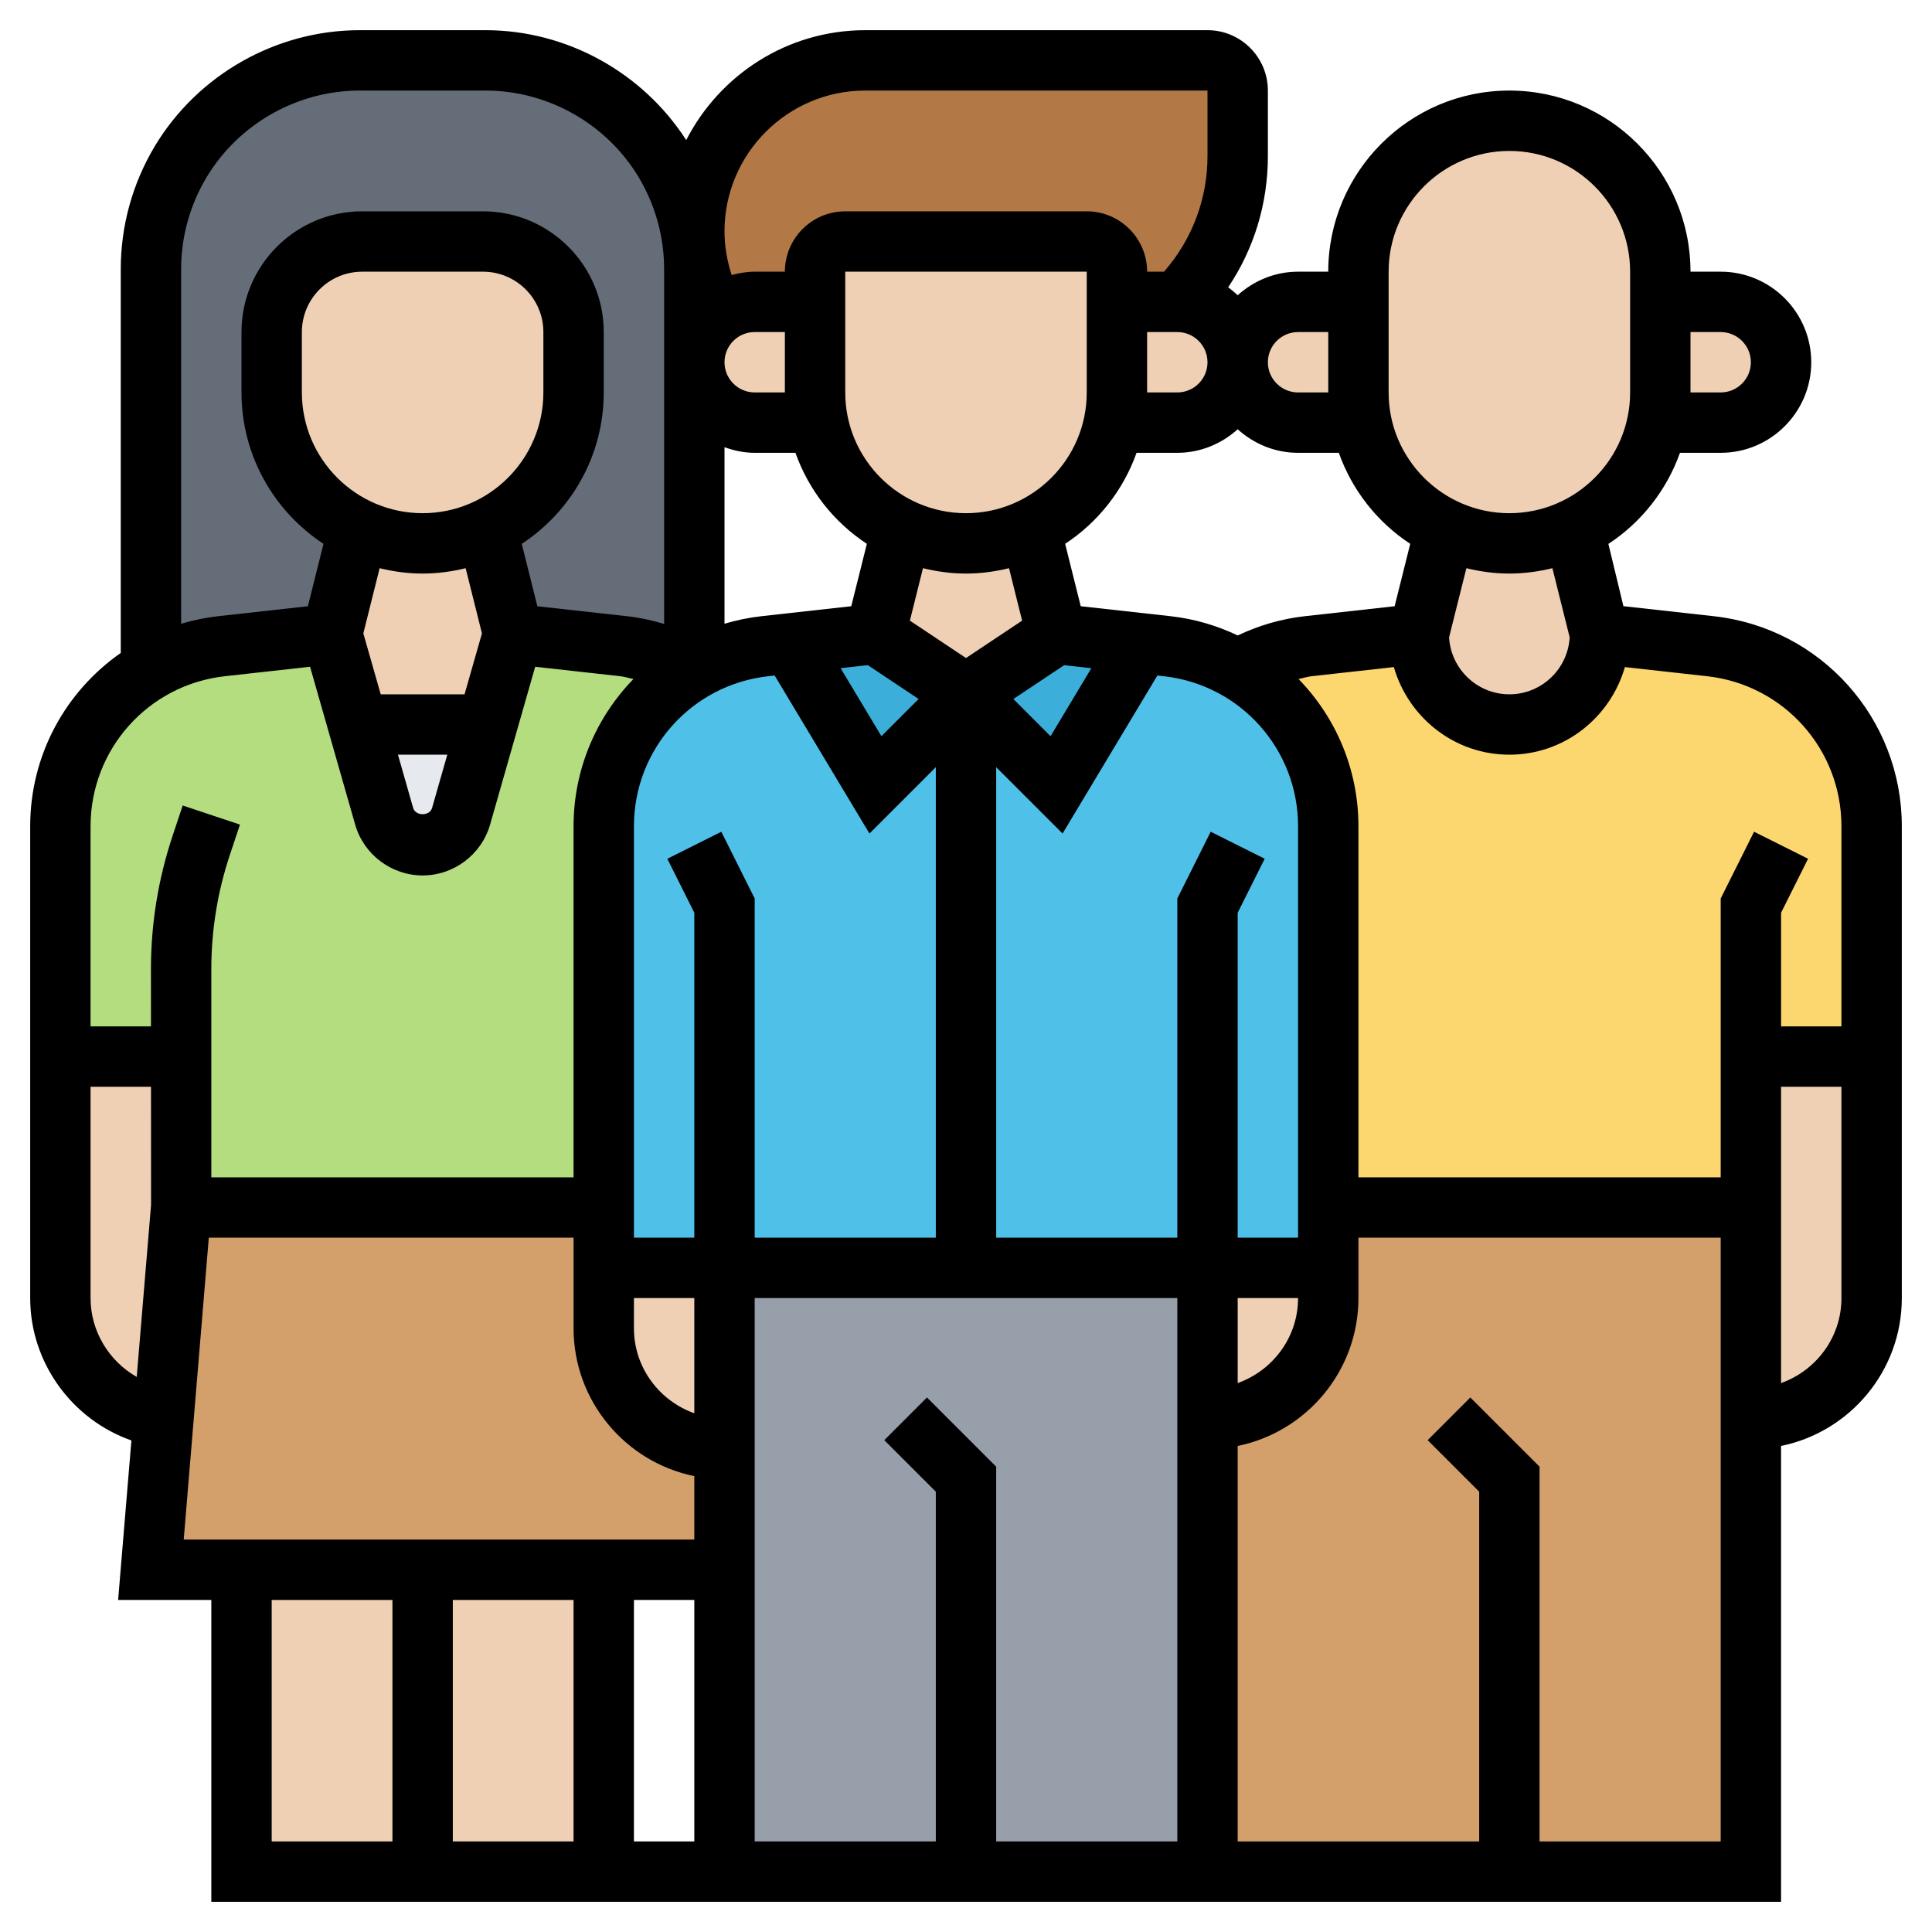<svg xmlns="http://www.w3.org/2000/svg" id="_x33_0" height="512" viewBox="0 0 64 64" width="512"><g><g><g><path d="m20 42v2c0 2.21 1.79 4 4 4v4h-4-6-6-3l.42-5.04.58-6.96h14z" fill="#d3a06c"></path></g><g><path d="m6 35h-4v-7.63c0-2.21 1.19-4.16 3-5.2.7-.4 1.49-.67 2.34-.76l3.66-.41.86 3 .87 3.04c.16.57.68.96 1.27.96s1.11-.39 1.27-.96l.87-3.04.86-3 3.66.41c.85.09 1.64.36 2.34.76-1.81 1.04-3 2.99-3 5.2v12.63h-14z" fill="#b4dd7f"></path></g><g><path d="m23 12v10.17c-.7-.4-1.49-.67-2.34-.76l-3.66-.41-.87-3.48c1.7-.8 2.87-2.52 2.87-4.52v-2c0-1.66-1.34-3-3-3h-4c-1.66 0-3 1.34-3 3v2c0 2 1.17 3.72 2.87 4.52l-.87 3.48-3.66.41c-.85.09-1.64.36-2.34.76v-13.25c0-1.26.34-2.49.99-3.56 1.25-2.09 3.5-3.36 5.93-3.36h4.16c1.22 0 2.38.32 3.41.9 1.02.58 1.89 1.42 2.52 2.46.65 1.07.99 2.3.99 3.56z" fill="#656d78"></path></g><g><path d="m41 5.17c0 1.81-.72 3.55-2 4.83h-2v-1c0-.55-.45-1-1-1h-8c-.55 0-1 .45-1 1v1h-2c-.48 0-.92.17-1.27.46l-.13-.26c-.4-.79-.6-1.66-.6-2.54 0-1.56.64-2.98 1.66-4s2.44-1.66 4-1.66h11.34c.55 0 1 .45 1 1z" fill="#b27946"></path></g><g><path d="m14 52h6v10h-6z" fill="#f0d0b4"></path></g><g><path d="m8 52h6v10h-6z" fill="#f0d0b4"></path></g><g><path d="m50 62h-10v-15c2.21 0 4-1.79 4-4v-1-2h14v7 15z" fill="#d3a06c"></path></g><g><path d="m62 27.37v7.63h-4v5h-14v-12.63c0-2.21-1.19-4.16-3-5.2.7-.4 1.49-.67 2.34-.76l3.66-.41c0 .83.34 1.58.88 2.12s1.29.88 2.12.88 1.58-.34 2.12-.88.88-1.29.88-2.12l3.66.41c3.04.33 5.34 2.9 5.34 5.96z" fill="#fcd770"></path></g><g><path d="m32 62h-8v-10-4-6h8 8v5 15z" fill="#969faa"></path></g><g><path d="m44 27.37v12.63 2h-4-8v-19l3 3 2.81-4.69.85.1c.85.09 1.64.36 2.34.76 1.81 1.04 3 2.99 3 5.2z" fill="#4fc1e9"></path></g><g><path d="m24 42h-4v-2-12.63c0-2.21 1.19-4.16 3-5.2.7-.4 1.49-.67 2.34-.76l.85-.1 2.81 4.69 3-3v19z" fill="#4fc1e9"></path></g><g><path d="m35 21 2.81.31-2.81 4.69-3-3z" fill="#3bafda"></path></g><g><path d="m32 23-3 3-2.81-4.69 2.81-.31z" fill="#3bafda"></path></g><g><path d="m16.14 24-.87 3.04c-.16.57-.68.96-1.27.96s-1.11-.39-1.27-.96l-.87-3.04z" fill="#e6e9ed"></path></g><g><path d="m6 35v5l-.58 6.96c-1.93-.28-3.42-1.95-3.42-3.96v-8z" fill="#f0d0b4"></path></g><g><path d="m16.13 17.52.87 3.48-.86 3h-4.28l-.86-3 .87-3.48c.65.31 1.37.48 2.13.48s1.48-.17 2.13-.48z" fill="#f0d0b4"></path></g><g><path d="m19 11v2c0 2-1.17 3.72-2.87 4.52-.65.31-1.37.48-2.13.48s-1.48-.17-2.13-.48c-1.7-.8-2.87-2.52-2.87-4.52v-2c0-1.66 1.34-3 3-3h4c1.66 0 3 1.34 3 3z" fill="#f0d0b4"></path></g><g><path d="m37 10v3c0 .34-.03.68-.1 1-.32 1.56-1.36 2.86-2.77 3.52-.65.31-1.37.48-2.13.48s-1.48-.17-2.13-.48c-1.41-.66-2.45-1.96-2.77-3.52-.07-.32-.1-.66-.1-1v-3-1c0-.55.45-1 1-1h8c.55 0 1 .45 1 1z" fill="#f0d0b4"></path></g><g><path d="m39 10c1.1 0 2 .9 2 2 0 .55-.22 1.05-.59 1.41-.36.37-.86.59-1.41.59h-2.1c.07-.32.1-.66.1-1v-3z" fill="#f0d0b4"></path></g><g><path d="m27.1 14h-2.1c-.55 0-1.05-.22-1.41-.59-.37-.36-.59-.86-.59-1.41 0-.62.28-1.17.73-1.54.35-.29.79-.46 1.27-.46h2v3c0 .34.03.68.1 1z" fill="#f0d0b4"></path></g><g><path d="m34.13 17.52.87 3.48-3 2-3-2 .87-3.48c.65.31 1.37.48 2.13.48s1.48-.17 2.13-.48z" fill="#f0d0b4"></path></g><g><path d="m24 42v6c-2.21 0-4-1.79-4-4v-2z" fill="#f0d0b4"></path></g><g><path d="m44 42v1c0 2.21-1.79 4-4 4v-5z" fill="#f0d0b4"></path></g><g><path d="m62 35v8c0 2.21-1.79 4-4 4v-7-5z" fill="#f0d0b4"></path></g><g><path d="m57 10c1.1 0 2 .9 2 2 0 .55-.22 1.05-.59 1.41-.36.37-.86.59-1.41.59h-2.1c.07-.32.1-.66.1-1v-3z" fill="#f0d0b4"></path></g><g><path d="m52.13 17.52.87 3.48c0 .83-.34 1.58-.88 2.12s-1.29.88-2.12.88-1.58-.34-2.12-.88-.88-1.29-.88-2.12l.87-3.48c.65.31 1.37.48 2.13.48s1.48-.17 2.13-.48z" fill="#f0d0b4"></path></g><g><path d="m55 10v3c0 .34-.03.68-.1 1-.32 1.56-1.36 2.86-2.77 3.52-.65.31-1.37.48-2.13.48s-1.48-.17-2.13-.48c-1.41-.66-2.45-1.96-2.77-3.52-.07-.32-.1-.66-.1-1v-3-1c0-2.76 2.24-5 5-5 1.38 0 2.63.56 3.54 1.46.9.91 1.46 2.16 1.46 3.54z" fill="#f0d0b4"></path></g><g><path d="m45.1 14h-2.1c-.55 0-1.05-.22-1.41-.59-.37-.36-.59-.86-.59-1.41 0-1.1.9-2 2-2h2v3c0 .34.03.68.1 1z" fill="#f0d0b4"></path></g></g><path d="m56.773 20.413-2.995-.333-.498-2.062c1.089-.714 1.928-1.772 2.371-3.018h1.349c1.654 0 3-1.346 3-3s-1.346-3-3-3h-1c0-3.309-2.691-6-6-6s-6 2.691-6 6h-1c-.771 0-1.468.301-2 .78-.101-.091-.203-.184-.316-.261.856-1.275 1.316-2.775 1.316-4.347v-2.172c0-1.103-.897-2-2-2h-11.337c-2.586 0-4.827 1.484-5.931 3.641-1.447-2.247-3.966-3.641-6.648-3.641h-4.169c-2.764 0-5.365 1.473-6.788 3.844-.737 1.23-1.127 2.637-1.127 4.071v12.715c-1.823 1.271-3 3.375-3 5.74v15.63c0 2.144 1.39 4.028 3.353 4.717l-.44 5.283h3.087v10h52v-15.101c2.279-.465 4-2.484 4-4.899v-15.63c0-3.572-2.677-6.563-6.227-6.957zm.227-9.413c.551 0 1 .448 1 1s-.449 1-1 1h-1v-2zm4 16.37v6.63h-2v-3.764l.895-1.789-1.789-.895-1.106 2.212v9.236h-12v-11.63c0-1.889-.753-3.61-1.983-4.876.144-.029.283-.077.431-.093l2.725-.303c.481 1.67 2.005 2.902 3.827 2.902s3.346-1.232 3.827-2.902l2.725.303c2.536.282 4.448 2.417 4.448 4.969zm-30 22.044v11.586h-6v-18h14v18h-6v-12.414l-2.293-2.293-1.414 1.414zm-12 3.586v8h-4v-8zm2 0h2v8h-2zm15.153-30.865-1.352 2.253-1.232-1.232 1.682-1.121zm6.847 5.235v13.63h-2v-10.764l.895-1.789-1.789-.895-1.106 2.212v11.236h-6v-15.586l2.199 2.198 3.141-5.235.213.024c2.535.282 4.447 2.417 4.447 4.969zm-14.252-5.336 1.682 1.121-1.232 1.232-1.352-2.253zm5.111-1.475-1.859 1.239-1.859-1.239.434-1.737c.458.112.933.178 1.425.178s.967-.066 1.425-.178zm-1.859-3.559c-2.206 0-4-1.794-4-4v-4h8v4c0 2.206-1.794 4-4 4zm-3.284 1.015-.517 2.067-2.972.33c-.423.047-.832.133-1.227.25v-5.848c.314.114.648.186 1 .186h1.35c.442 1.245 1.279 2.302 2.366 3.015zm-2.716-5.015h-1c-.551 0-1-.448-1-1s.449-1 1-1h1zm-.552 9.401.213-.024 3.141 5.235 2.198-2.198v15.586h-6v-11.236l-1.105-2.211-1.789.895.894 1.788v10.764h-2v-13.63c0-2.552 1.912-4.687 4.448-4.969zm-4.448 20.599h2v3.816c-1.161-.414-2-1.514-2-2.816zm20 0h2c0 1.302-.839 2.402-2 2.816zm10.997-21.889c-.058 1.051-.932 1.889-1.997 1.889s-1.939-.838-1.997-1.889l.573-2.289c.457.112.932.178 1.424.178s.967-.066 1.425-.178zm-5.997-12.111c0-2.206 1.794-4 4-4s4 1.794 4 4v4c0 2.206-1.794 4-4 4s-4-1.794-4-4zm.716 9.015-.517 2.067-2.971.33c-.78.087-1.525.305-2.227.638-.687-.326-1.434-.55-2.228-.638l-2.972-.33-.517-2.067c1.086-.714 1.924-1.771 2.366-3.015h1.35c.771 0 1.468-.301 2-.78.532.48 1.229.78 2 .78h1.35c.442 1.245 1.279 2.302 2.366 3.015zm-8.716-7.015h1c.551 0 1 .448 1 1s-.449 1-1 1h-1zm5 0h1v2h-1c-.551 0-1-.448-1-1s.449-1 1-1zm-14.337-8h11.337v2.172c0 1.424-.513 2.766-1.441 3.828h-.559c0-1.103-.897-2-2-2h-8c-1.103 0-2 .897-2 2h-1c-.265 0-.518.046-.763.11-.152-.467-.237-.956-.237-1.447 0-2.571 2.092-4.663 4.663-4.663zm-22.663 5.915c0-1.071.292-2.123.843-3.043 1.063-1.771 3.007-2.872 5.073-2.872h4.169c2.066 0 4.01 1.101 5.072 2.871.551.921.843 1.973.843 3.044v11.753c-.399-.119-.807-.209-1.227-.255l-2.972-.33-.517-2.067c1.634-1.074 2.716-2.92 2.716-5.016v-2c0-2.206-1.794-4-4-4h-4c-2.206 0-4 1.794-4 4v2c0 2.096 1.082 3.942 2.716 5.015l-.517 2.067-2.972.33c-.423.048-.832.134-1.227.251zm8 8.085c-2.206 0-4-1.794-4-4v-2c0-1.103.897-2 2-2h4c1.103 0 2 .897 2 2v2c0 2.206-1.794 4-4 4zm1.965 3.982-.576 2.018h-2.777l-.576-2.018.54-2.16c.457.112.932.178 1.424.178s.967-.066 1.425-.178zm-1.148 4.018-.504 1.764c-.08.277-.547.277-.627 0l-.503-1.764zm-7.369-2.599 2.823-.314 1.493 5.225c.283.995 1.203 1.688 2.236 1.688s1.953-.693 2.236-1.688l1.493-5.225 2.823.314c.148.016.286.064.431.093-1.23 1.266-1.983 2.988-1.983 4.876v11.63h-12v-6.891c0-1.292.207-2.569.616-3.794l.333-.999-1.897-.633-.333.999c-.477 1.43-.719 2.92-.719 4.427l.001 1.891h-2.001v-6.63c0-2.552 1.912-4.687 4.448-4.969zm-4.448 20.599v-7h2.002l.002 3.917-.475 5.695c-.916-.521-1.529-1.509-1.529-2.612zm3.917-2h12.083v3c0 2.414 1.721 4.434 4 4.899v2.101h-16.914zm2.083 12h4v8h-4zm42 8v-12.414l-2.293-2.293-1.414 1.414 1.707 1.707v11.586h-8v-13.101c2.279-.465 4-2.484 4-4.899v-2h12v20zm8-15.184v-9.816h2v7c0 1.302-.839 2.402-2 2.816z"></path></g></svg>